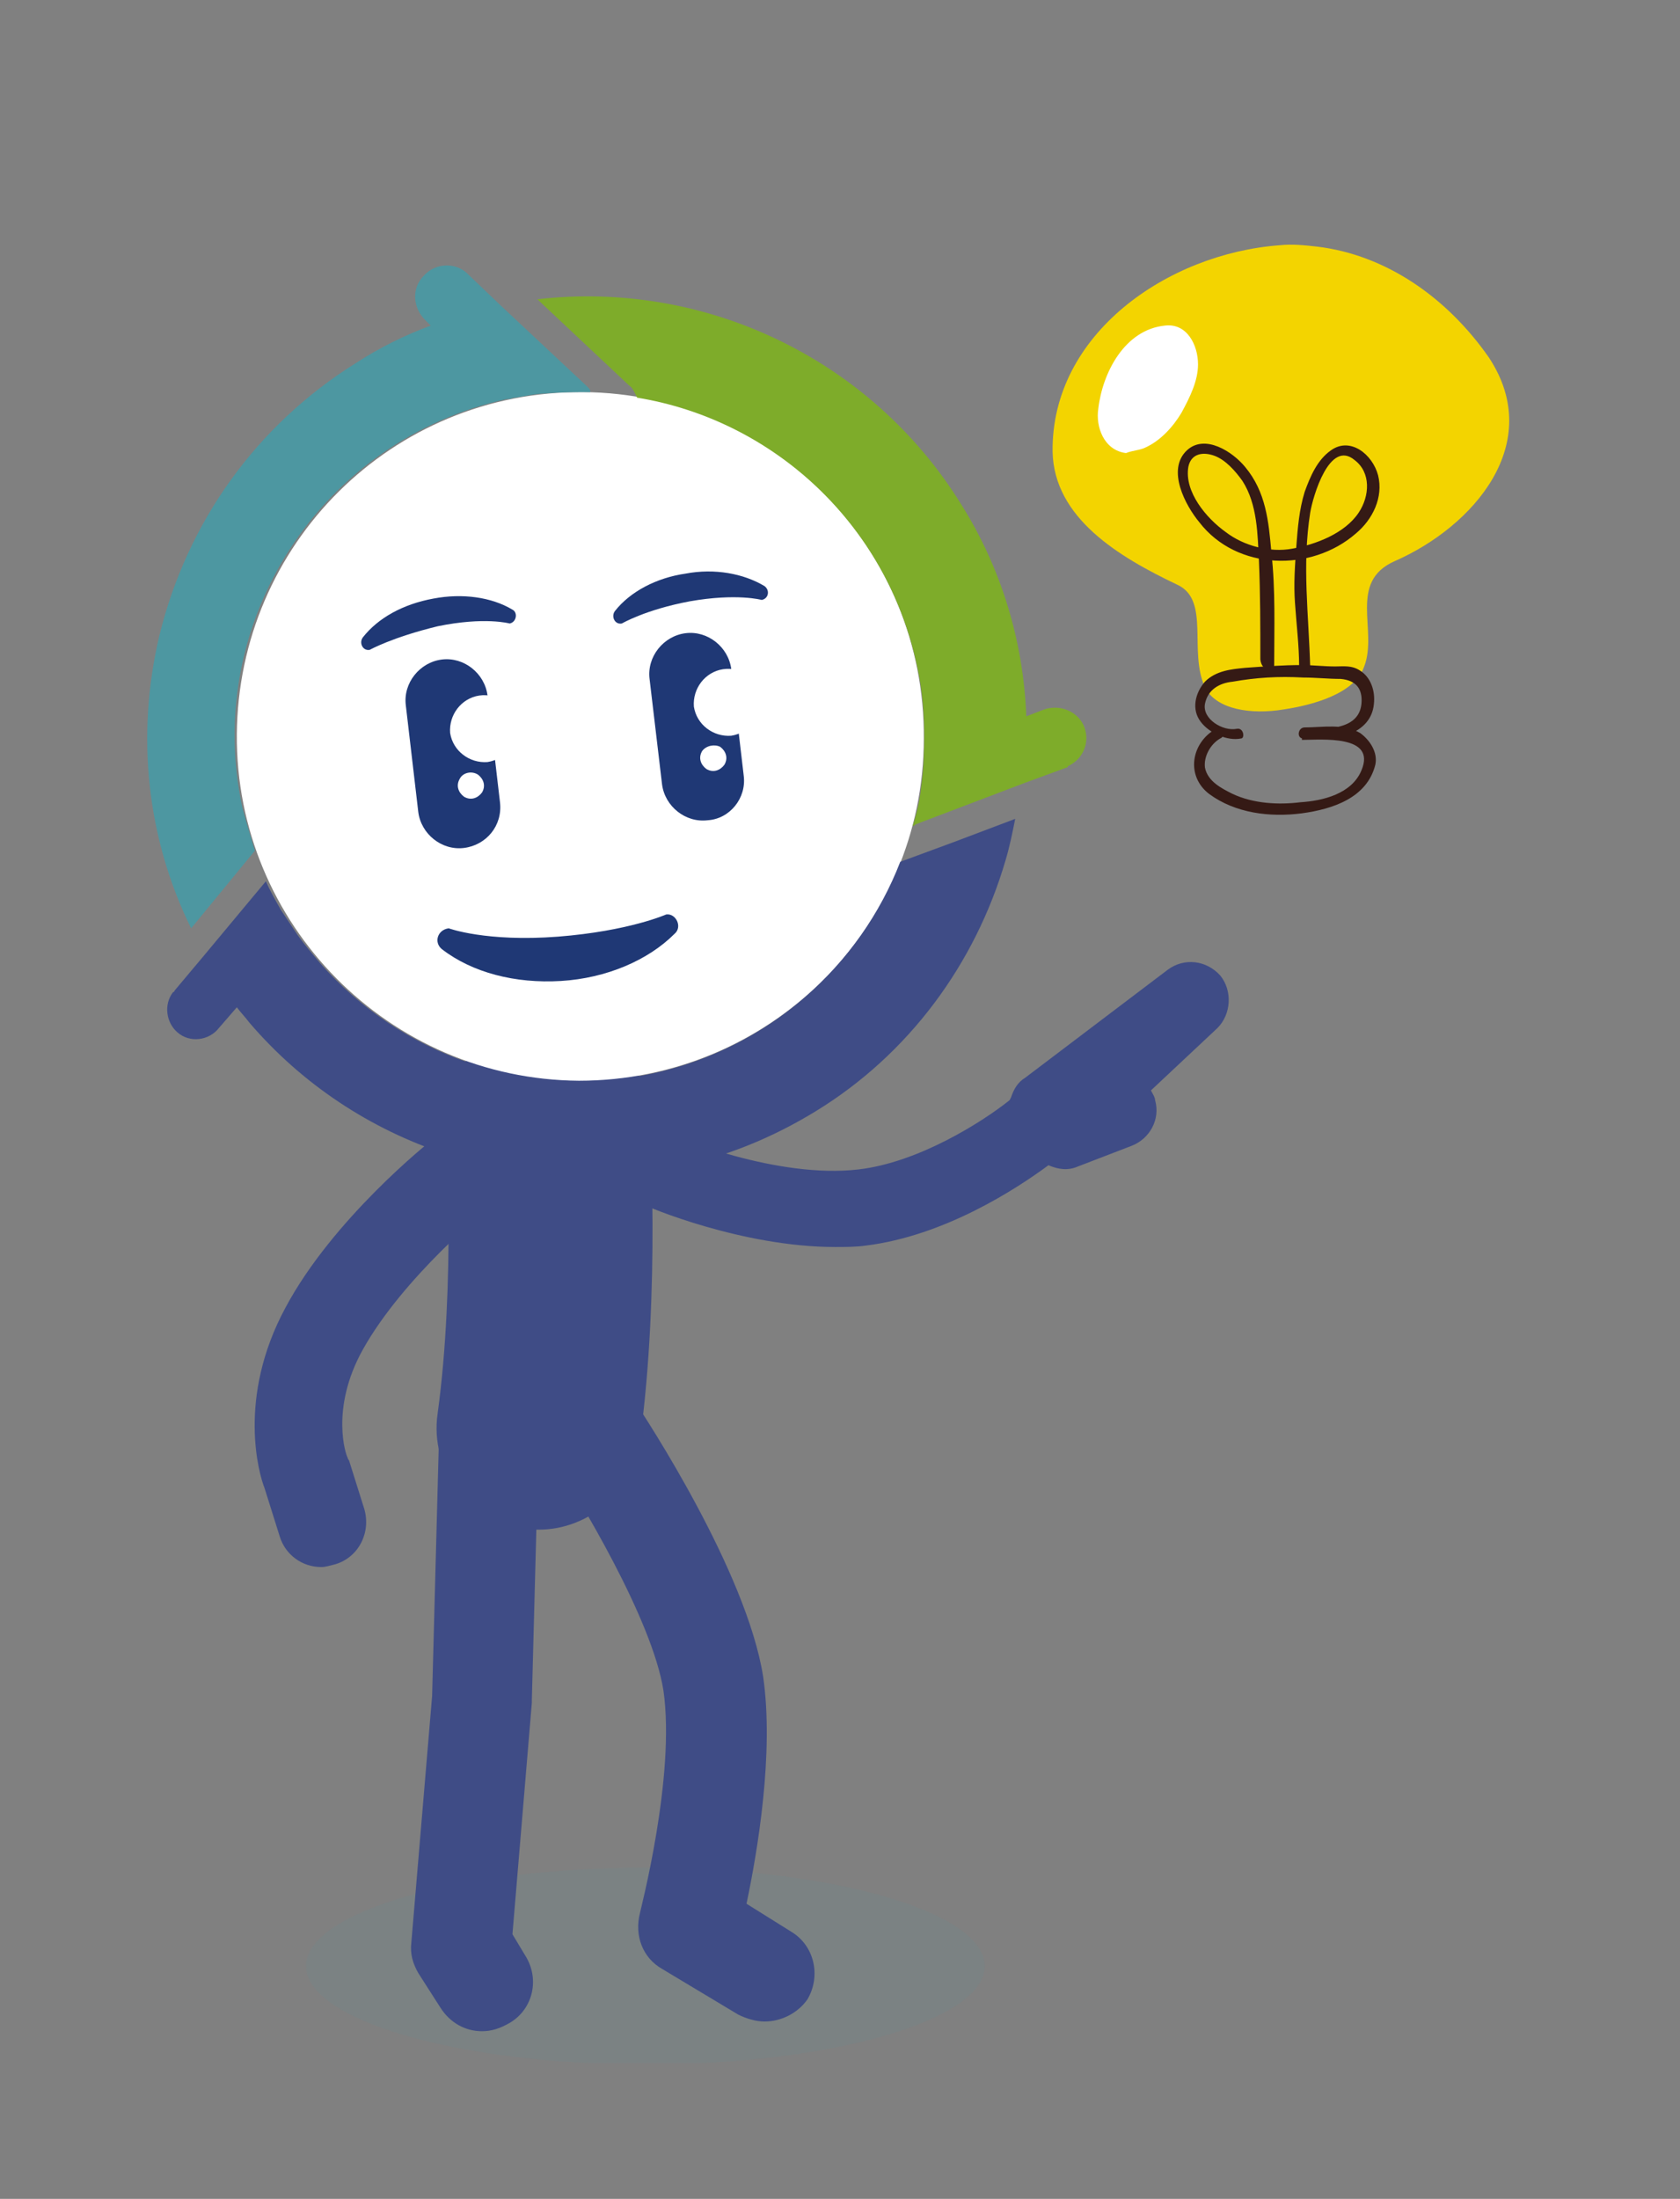 <?xml version="1.0" encoding="utf-8"?>
<!-- Generator: Adobe Illustrator 28.2.0, SVG Export Plug-In . SVG Version: 6.00 Build 0)  -->
<svg version="1.1" id="Calque_1" xmlns="http://www.w3.org/2000/svg" xmlns:xlink="http://www.w3.org/1999/xlink" x="0px" y="0px"
	 viewBox="0 0 121.3 158.7" style="enable-background:new 0 0 121.3 158.7;" xml:space="preserve">
<rect x="0" y="0" width="121.3" height="158.7" fill="#808080" stroke="none"/>
<style type="text/css">
	.st0{fill:#3F4C86;}
	.st1{fill:#4D97A1;}
	.st2{clip-path:url(#SVGID_00000088108598082781543860000013661996481324517271_);fill:#FFFFFF;}
	.st3{clip-path:url(#SVGID_00000088108598082781543860000013661996481324517271_);}
	.st4{clip-path:url(#SVGID_00000108289788121396991390000003249242515895066754_);}
	.st5{clip-path:url(#SVGID_00000061443098830582513090000015338485964210802597_);fill:#4D97A1;}
	.st6{opacity:0.1;clip-path:url(#SVGID_00000088108598082781543860000013661996481324517271_);}
	.st7{clip-path:url(#SVGID_00000073680349282321323280000006098961346432027018_);}
	.st8{clip-path:url(#SVGID_00000110443604343429360190000001964802388605414324_);fill:#4D97A1;}
	.st9{clip-path:url(#SVGID_00000088108598082781543860000013661996481324517271_);fill:#3F4C86;}
	.st10{clip-path:url(#SVGID_00000088108598082781543860000013661996481324517271_);fill:#7EAC2A;}
	.st11{clip-path:url(#SVGID_00000088108598082781543860000013661996481324517271_);fill:#4D97A1;}
	.st12{clip-path:url(#SVGID_00000088108598082781543860000013661996481324517271_);fill:#192C5F;}
	.st13{clip-path:url(#SVGID_00000088108598082781543860000013661996481324517271_);fill:#7D4E24;}
	.st14{clip-path:url(#SVGID_00000177465893619723072670000007305472583459803050_);}
	.st15{clip-path:url(#SVGID_00000105386597079878522960000014727131372884730240_);fill:#936037;}
	.st16{clip-path:url(#SVGID_00000088108598082781543860000013661996481324517271_);fill:#634E42;}
	.st17{clip-path:url(#SVGID_00000088108598082781543860000013661996481324517271_);fill:#3C3C3B;}
	.st18{clip-path:url(#SVGID_00000088108598082781543860000013661996481324517271_);fill:#7B6A58;}
	.st19{clip-path:url(#SVGID_00000088108598082781543860000013661996481324517271_);fill:#D1E3EF;}
	.st20{clip-path:url(#SVGID_00000088108598082781543860000013661996481324517271_);fill:#355296;}
	.st21{clip-path:url(#SVGID_00000088108598082781543860000013661996481324517271_);fill:#C5BFC0;}
	.st22{clip-path:url(#SVGID_00000088108598082781543860000013661996481324517271_);fill:#B3B1B1;}
	.st23{clip-path:url(#SVGID_00000088108598082781543860000013661996481324517271_);fill:#9E9B9E;}
	.st24{clip-path:url(#SVGID_00000088108598082781543860000013661996481324517271_);fill:#E2E0E0;}
	.st25{clip-path:url(#SVGID_00000088108598082781543860000013661996481324517271_);fill:#9D9997;}
	.st26{clip-path:url(#SVGID_00000088108598082781543860000013661996481324517271_);fill:#698485;}
	.st27{clip-path:url(#SVGID_00000088108598082781543860000013661996481324517271_);fill:#D56734;}
	.st28{clip-path:url(#SVGID_00000088108598082781543860000013661996481324517271_);fill:#8FA8B9;}
	.st29{clip-path:url(#SVGID_00000088108598082781543860000013661996481324517271_);fill:#AFCBE1;}
	.st30{clip-path:url(#SVGID_00000088108598082781543860000013661996481324517271_);fill:#CCE0EE;}
	.st31{clip-path:url(#SVGID_00000088108598082781543860000013661996481324517271_);fill:#1B424A;}
	.st32{clip-path:url(#SVGID_00000088108598082781543860000013661996481324517271_);fill:#F0F1F3;}
	.st33{clip-path:url(#SVGID_00000088108598082781543860000013661996481324517271_);fill:#3B485E;}
	.st34{clip-path:url(#SVGID_00000088108598082781543860000013661996481324517271_);fill:#7DC9CE;}
	.st35{clip-path:url(#SVGID_00000088108598082781543860000013661996481324517271_);fill:#4DBBBC;}
	.st36{clip-path:url(#SVGID_00000088108598082781543860000013661996481324517271_);fill:#C1C0C0;}
	.st37{clip-path:url(#SVGID_00000088108598082781543860000013661996481324517271_);fill:#E5E4E5;}
	.st38{clip-path:url(#SVGID_00000088108598082781543860000013661996481324517271_);fill:#ADA8A7;}
	
		.st39{clip-path:url(#SVGID_00000088108598082781543860000013661996481324517271_);fill-rule:evenodd;clip-rule:evenodd;fill:#ADA8A7;}
	.st40{clip-path:url(#SVGID_00000088108598082781543860000013661996481324517271_);fill:#D4D0CF;}
	.st41{clip-path:url(#SVGID_00000088108598082781543860000013661996481324517271_);fill:#DCDBDB;}
	.st42{clip-path:url(#SVGID_00000088108598082781543860000013661996481324517271_);fill:#C0BCBA;}
	.st43{clip-path:url(#SVGID_00000088108598082781543860000013661996481324517271_);fill:#3EAB37;}
	.st44{clip-path:url(#SVGID_00000088108598082781543860000013661996481324517271_);fill:#5BB248;}
	.st45{clip-path:url(#SVGID_00000088108598082781543860000013661996481324517271_);fill:#A1A0A5;}
	.st46{clip-path:url(#SVGID_00000088108598082781543860000013661996481324517271_);fill:#F3E614;}
	.st47{clip-path:url(#SVGID_00000088108598082781543860000013661996481324517271_);fill:#CA9E67;}
	.st48{clip-path:url(#SVGID_00000088108598082781543860000013661996481324517271_);fill:#936037;}
	.st49{clip-path:url(#SVGID_00000088108598082781543860000013661996481324517271_);fill:#535D92;}
	.st50{clip-path:url(#SVGID_00000088108598082781543860000013661996481324517271_);fill:#1F3875;}
	.st51{clip-path:url(#SVGID_00000021834165351700919130000009705827853166258564_);}
	.st52{clip-path:url(#SVGID_00000013880812253880824760000004230958000465553584_);fill:#4D97A1;}
	.st53{clip-path:url(#SVGID_00000088108598082781543860000013661996481324517271_);fill:#AAC36A;}
	.st54{clip-path:url(#SVGID_00000170266046552108169440000006988876936773804706_);}
	.st55{clip-path:url(#SVGID_00000154426619418288585880000017432852089799682453_);fill:#4D97A1;}
	.st56{clip-path:url(#SVGID_00000088108598082781543860000013661996481324517271_);fill:#83A0AE;}
	.st57{opacity:0.6;clip-path:url(#SVGID_00000088108598082781543860000013661996481324517271_);}
	.st58{clip-path:url(#SVGID_00000182502993555360936380000000547044867364077452_);}
	.st59{clip-path:url(#SVGID_00000070837965421912299110000013486381411097561984_);fill:#83A0AE;}
	.st60{clip-path:url(#SVGID_00000088811000751388587540000011289154778670630313_);}
	.st61{clip-path:url(#SVGID_00000114793804973892623930000005259833886880075690_);fill:#83A0AE;}
	.st62{opacity:0.5;clip-path:url(#SVGID_00000088108598082781543860000013661996481324517271_);}
	.st63{clip-path:url(#SVGID_00000156551317989431075390000017999905026624681098_);}
	.st64{clip-path:url(#SVGID_00000084489183464256402480000003757622980741835444_);fill:#83A0AE;}
	.st65{clip-path:url(#SVGID_00000100362954276813278010000007086919238002703765_);}
	.st66{clip-path:url(#SVGID_00000013160378600531589720000014839306985251160981_);fill:#4D97A1;}
	.st67{clip-path:url(#SVGID_00000036230219547401946380000008765213192190958465_);}
	.st68{clip-path:url(#SVGID_00000047773623546392338830000007693978403580036508_);fill:#4D97A1;}
	.st69{clip-path:url(#SVGID_00000088108598082781543860000013661996481324517271_);fill:#B2B2B2;}
	.st70{clip-path:url(#SVGID_00000179609740142503218700000004796438342880842679_);}
	.st71{clip-path:url(#SVGID_00000178923483580824499010000013252559984808809861_);fill:#4D97A1;}
	.st72{clip-path:url(#SVGID_00000088108598082781543860000013661996481324517271_);fill:#CECED3;}
	.st73{clip-path:url(#SVGID_00000088108598082781543860000013661996481324517271_);fill:#BDC2C7;}
	.st74{clip-path:url(#SVGID_00000088108598082781543860000013661996481324517271_);fill:#F9AE00;}
	.st75{clip-path:url(#SVGID_00000088108598082781543860000013661996481324517271_);fill:#F49800;}
	.st76{clip-path:url(#SVGID_00000088108598082781543860000013661996481324517271_);fill:#FFD600;}
	.st77{clip-path:url(#SVGID_00000071557050249787651990000009897755161766351791_);}
	.st78{clip-path:url(#SVGID_00000134235275830280805180000016762532164917228702_);fill:#4D97A1;}
	.st79{clip-path:url(#SVGID_00000088108598082781543860000013661996481324517271_);fill:#EDEFF4;}
	.st80{clip-path:url(#SVGID_00000088108598082781543860000013661996481324517271_);fill:#8996A1;}
	.st81{clip-path:url(#SVGID_00000079464190071245223790000011091418237961242002_);}
	.st82{clip-path:url(#SVGID_00000005234797637146713170000016214332531905594793_);fill:#4D97A1;}
	
		.st83{clip-path:url(#SVGID_00000088108598082781543860000013661996481324517271_);fill-rule:evenodd;clip-rule:evenodd;fill:#CECED3;}
	
		.st84{clip-path:url(#SVGID_00000088108598082781543860000013661996481324517271_);fill-rule:evenodd;clip-rule:evenodd;fill:#5F5C5D;}
	
		.st85{clip-path:url(#SVGID_00000088108598082781543860000013661996481324517271_);fill-rule:evenodd;clip-rule:evenodd;fill:#757273;}
	.st86{clip-path:url(#SVGID_00000088108598082781543860000013661996481324517271_);fill:#606C78;}
	.st87{clip-path:url(#SVGID_00000090984929899049855160000017459770258460016816_);}
	.st88{clip-path:url(#SVGID_00000182490568940604682470000010412398659027384487_);fill:#4D97A1;}
	.st89{clip-path:url(#SVGID_00000088108598082781543860000013661996481324517271_);fill:#91B0BF;}
	.st90{clip-path:url(#SVGID_00000088108598082781543860000013661996481324517271_);fill:#C2D3DB;}
	.st91{clip-path:url(#SVGID_00000088108598082781543860000013661996481324517271_);fill:#51687F;}
	.st92{clip-path:url(#SVGID_00000088108598082781543860000013661996481324517271_);fill:none;stroke:#000000;stroke-miterlimit:10;}
	.st93{clip-path:url(#SVGID_00000157992604908882828300000003759507189837516222_);fill:#FFFFFF;}
	.st94{clip-path:url(#SVGID_00000157992604908882828300000003759507189837516222_);}
	.st95{clip-path:url(#SVGID_00000155137027872493906790000011336197404925350838_);}
	.st96{clip-path:url(#SVGID_00000131333684523508764190000017658009603060969386_);fill:#4D97A1;}
	.st97{opacity:0.1;clip-path:url(#SVGID_00000157992604908882828300000003759507189837516222_);}
	.st98{clip-path:url(#SVGID_00000011023875413740146720000005204332583416779917_);}
	.st99{clip-path:url(#SVGID_00000133524162460403203420000009525547975193125011_);fill:#4D97A1;}
	.st100{clip-path:url(#SVGID_00000157992604908882828300000003759507189837516222_);fill:#3F4C86;}
	.st101{clip-path:url(#SVGID_00000157992604908882828300000003759507189837516222_);fill:#7EAC2A;}
	.st102{clip-path:url(#SVGID_00000157992604908882828300000003759507189837516222_);fill:#4D97A1;}
	.st103{clip-path:url(#SVGID_00000157992604908882828300000003759507189837516222_);fill:#192C5F;}
	.st104{clip-path:url(#SVGID_00000157992604908882828300000003759507189837516222_);fill:#7D4E24;}
	.st105{clip-path:url(#SVGID_00000016067206551851885410000011240578148987145858_);}
	.st106{clip-path:url(#SVGID_00000183210403026830585380000017597128208622263950_);fill:#936037;}
	.st107{clip-path:url(#SVGID_00000157992604908882828300000003759507189837516222_);fill:#634E42;}
	.st108{clip-path:url(#SVGID_00000157992604908882828300000003759507189837516222_);fill:#3C3C3B;}
	.st109{clip-path:url(#SVGID_00000157992604908882828300000003759507189837516222_);fill:#7B6A58;}
	.st110{clip-path:url(#SVGID_00000157992604908882828300000003759507189837516222_);fill:#D1E3EF;}
	.st111{clip-path:url(#SVGID_00000157992604908882828300000003759507189837516222_);fill:#355296;}
	.st112{clip-path:url(#SVGID_00000157992604908882828300000003759507189837516222_);fill:#C5BFC0;}
	.st113{clip-path:url(#SVGID_00000157992604908882828300000003759507189837516222_);fill:#B3B1B1;}
	.st114{clip-path:url(#SVGID_00000157992604908882828300000003759507189837516222_);fill:#9E9B9E;}
	.st115{clip-path:url(#SVGID_00000157992604908882828300000003759507189837516222_);fill:#E2E0E0;}
	.st116{clip-path:url(#SVGID_00000157992604908882828300000003759507189837516222_);fill:#9D9997;}
	.st117{clip-path:url(#SVGID_00000157992604908882828300000003759507189837516222_);fill:#698485;}
	.st118{clip-path:url(#SVGID_00000157992604908882828300000003759507189837516222_);fill:#D56734;}
	.st119{clip-path:url(#SVGID_00000157992604908882828300000003759507189837516222_);fill:#8FA8B9;}
	.st120{clip-path:url(#SVGID_00000157992604908882828300000003759507189837516222_);fill:#AFCBE1;}
	.st121{clip-path:url(#SVGID_00000157992604908882828300000003759507189837516222_);fill:#CCE0EE;}
	.st122{clip-path:url(#SVGID_00000157992604908882828300000003759507189837516222_);fill:#1B424A;}
	.st123{clip-path:url(#SVGID_00000157992604908882828300000003759507189837516222_);fill:#F0F1F3;}
	.st124{clip-path:url(#SVGID_00000157992604908882828300000003759507189837516222_);fill:#3B485E;}
	.st125{clip-path:url(#SVGID_00000157992604908882828300000003759507189837516222_);fill:#7DC9CE;}
	.st126{clip-path:url(#SVGID_00000157992604908882828300000003759507189837516222_);fill:#4DBBBC;}
	.st127{clip-path:url(#SVGID_00000157992604908882828300000003759507189837516222_);fill:#C1C0C0;}
	.st128{clip-path:url(#SVGID_00000157992604908882828300000003759507189837516222_);fill:#E5E4E5;}
	.st129{clip-path:url(#SVGID_00000157992604908882828300000003759507189837516222_);fill:#ADA8A7;}
	
		.st130{clip-path:url(#SVGID_00000157992604908882828300000003759507189837516222_);fill-rule:evenodd;clip-rule:evenodd;fill:#ADA8A7;}
	.st131{clip-path:url(#SVGID_00000157992604908882828300000003759507189837516222_);fill:#D4D0CF;}
	.st132{clip-path:url(#SVGID_00000157992604908882828300000003759507189837516222_);fill:#DCDBDB;}
	.st133{clip-path:url(#SVGID_00000157992604908882828300000003759507189837516222_);fill:#C0BCBA;}
	.st134{clip-path:url(#SVGID_00000157992604908882828300000003759507189837516222_);fill:#3EAB37;}
	.st135{clip-path:url(#SVGID_00000157992604908882828300000003759507189837516222_);fill:#5BB248;}
	.st136{clip-path:url(#SVGID_00000157992604908882828300000003759507189837516222_);fill:#A1A0A5;}
	.st137{clip-path:url(#SVGID_00000157992604908882828300000003759507189837516222_);fill:#F3E614;}
	.st138{clip-path:url(#SVGID_00000157992604908882828300000003759507189837516222_);fill:#CA9E67;}
	.st139{clip-path:url(#SVGID_00000157992604908882828300000003759507189837516222_);fill:#936037;}
	.st140{clip-path:url(#SVGID_00000157992604908882828300000003759507189837516222_);fill:#535D92;}
	.st141{clip-path:url(#SVGID_00000157992604908882828300000003759507189837516222_);fill:#1F3875;}
	.st142{clip-path:url(#SVGID_00000030461095778562766420000009735635113948520329_);}
	.st143{clip-path:url(#SVGID_00000183941811292334024720000010954612232924382600_);fill:#4D97A1;}
	.st144{clip-path:url(#SVGID_00000157992604908882828300000003759507189837516222_);fill:#AAC36A;}
	.st145{clip-path:url(#SVGID_00000066497045737639803650000013341061388935484061_);}
	.st146{clip-path:url(#SVGID_00000083058149782864641390000011004943120771130516_);fill:#4D97A1;}
	.st147{clip-path:url(#SVGID_00000157992604908882828300000003759507189837516222_);fill:#83A0AE;}
	.st148{opacity:0.6;clip-path:url(#SVGID_00000157992604908882828300000003759507189837516222_);}
	.st149{clip-path:url(#SVGID_00000045598433727211683340000013140664702037384889_);}
	.st150{clip-path:url(#SVGID_00000052797181121181460690000006910120150980459958_);fill:#83A0AE;}
	.st151{clip-path:url(#SVGID_00000084491886041363689250000017805240157086885044_);}
	.st152{clip-path:url(#SVGID_00000006685635342484745730000004441237937967651995_);fill:#83A0AE;}
	.st153{opacity:0.5;clip-path:url(#SVGID_00000157992604908882828300000003759507189837516222_);}
	.st154{clip-path:url(#SVGID_00000062901227826366277790000002621871714394324663_);}
	.st155{clip-path:url(#SVGID_00000112624699439126945410000012389419475614260370_);fill:#83A0AE;}
	.st156{clip-path:url(#SVGID_00000122709424793676018230000008285968009789112747_);}
	.st157{clip-path:url(#SVGID_00000124853716562208081620000014690846142176547979_);fill:#4D97A1;}
	.st158{clip-path:url(#SVGID_00000119080062371592013050000011843999552373544075_);}
	.st159{clip-path:url(#SVGID_00000177467579702960897170000012276555455707998101_);fill:#4D97A1;}
	.st160{clip-path:url(#SVGID_00000157992604908882828300000003759507189837516222_);fill:#B2B2B2;}
	.st161{clip-path:url(#SVGID_00000023267291859226752030000012338957645270123432_);}
	.st162{clip-path:url(#SVGID_00000120559782797006782100000002083789798522430644_);fill:#4D97A1;}
	.st163{clip-path:url(#SVGID_00000157992604908882828300000003759507189837516222_);fill:#CECED3;}
	.st164{clip-path:url(#SVGID_00000157992604908882828300000003759507189837516222_);fill:#BDC2C7;}
	.st165{clip-path:url(#SVGID_00000157992604908882828300000003759507189837516222_);fill:#F9AE00;}
	.st166{clip-path:url(#SVGID_00000157992604908882828300000003759507189837516222_);fill:#F49800;}
	.st167{clip-path:url(#SVGID_00000157992604908882828300000003759507189837516222_);fill:#FFD600;}
	.st168{clip-path:url(#SVGID_00000033356438326059685130000000016941825849707192_);}
	.st169{clip-path:url(#SVGID_00000181792676800965613190000014114759002880819349_);fill:#4D97A1;}
	.st170{clip-path:url(#SVGID_00000157992604908882828300000003759507189837516222_);fill:#EDEFF4;}
	.st171{clip-path:url(#SVGID_00000157992604908882828300000003759507189837516222_);fill:#8996A1;}
	.st172{clip-path:url(#SVGID_00000063635706707737089370000003353230906301300628_);}
	.st173{clip-path:url(#SVGID_00000176736751464476803310000011879400682866090425_);fill:#4D97A1;}
	
		.st174{clip-path:url(#SVGID_00000157992604908882828300000003759507189837516222_);fill-rule:evenodd;clip-rule:evenodd;fill:#CECED3;}
	
		.st175{clip-path:url(#SVGID_00000157992604908882828300000003759507189837516222_);fill-rule:evenodd;clip-rule:evenodd;fill:#5F5C5D;}
	
		.st176{clip-path:url(#SVGID_00000157992604908882828300000003759507189837516222_);fill-rule:evenodd;clip-rule:evenodd;fill:#757273;}
	.st177{clip-path:url(#SVGID_00000157992604908882828300000003759507189837516222_);fill:#606C78;}
	.st178{clip-path:url(#SVGID_00000128466059935235298020000002156525256588245947_);}
	.st179{clip-path:url(#SVGID_00000114770003489430888380000003764129578570714296_);fill:#4D97A1;}
	.st180{clip-path:url(#SVGID_00000157992604908882828300000003759507189837516222_);fill:#91B0BF;}
	.st181{clip-path:url(#SVGID_00000157992604908882828300000003759507189837516222_);fill:#C2D3DB;}
	.st182{clip-path:url(#SVGID_00000157992604908882828300000003759507189837516222_);fill:#51687F;}
	
		.st183{clip-path:url(#SVGID_00000157992604908882828300000003759507189837516222_);fill:none;stroke:#000000;stroke-width:1.187;stroke-miterlimit:10;}
	.st184{clip-path:url(#SVGID_00000123428487444726212510000017916495444524554634_);fill:#4D97A1;}
	.st185{opacity:0.1;clip-path:url(#SVGID_00000123428487444726212510000017916495444524554634_);}
	.st186{clip-path:url(#SVGID_00000072250065300041695440000015349203356741206972_);}
	.st187{clip-path:url(#SVGID_00000135674947452894044410000015864578641245650049_);fill:#4D97A1;}
	.st188{clip-path:url(#SVGID_00000123428487444726212510000017916495444524554634_);fill:#3F4C86;}
	.st189{clip-path:url(#SVGID_00000123428487444726212510000017916495444524554634_);fill:#FFFFFF;}
	.st190{clip-path:url(#SVGID_00000123428487444726212510000017916495444524554634_);fill:#7EAC2A;}
	.st191{clip-path:url(#SVGID_00000123428487444726212510000017916495444524554634_);fill:#1F3875;}
	.st192{clip-path:url(#SVGID_00000101068821575748665530000009022290054704239755_);}
	.st193{clip-path:url(#SVGID_00000045612427265503694860000007957431708553490849_);fill:#4D97A1;}
	.st194{clip-path:url(#SVGID_00000108999656779264146330000016487883031257951142_);}
	.st195{clip-path:url(#SVGID_00000016036163799738437670000014935940359687820201_);fill:#4D97A1;}
	.st196{clip-path:url(#SVGID_00000123428487444726212510000017916495444524554634_);fill:#F3D400;}
	.st197{clip-path:url(#SVGID_00000123428487444726212510000017916495444524554634_);fill:#351A15;}
	.st198{clip-path:url(#SVGID_00000123428487444726212510000017916495444524554634_);fill:#203B7C;}
	.st199{clip-path:url(#SVGID_00000123428487444726212510000017916495444524554634_);fill:#354580;}
	.st200{opacity:0.75;clip-path:url(#SVGID_00000123428487444726212510000017916495444524554634_);}
	.st201{clip-path:url(#SVGID_00000091701581994646667130000011814763727066177720_);}
	.st202{clip-path:url(#SVGID_00000106858290892450857380000017426349928383813772_);fill:#7EAC2A;}
	.st203{clip-path:url(#SVGID_00000112632065422719255600000009868676555872155303_);}
	.st204{clip-path:url(#SVGID_00000094577131159141529670000007210253693895914152_);fill:#4D97A1;}
	.st205{fill:#FFFFFF;}
	.st206{fill:#7EAC2A;}
	.st207{fill:#1F3875;}
	.st208{fill:#CECED3;}
	.st209{fill:#BDC2C7;}
	.st210{fill:#F9AE00;}
	.st211{fill:#F49800;}
	.st212{fill:#FFD600;}
	.st213{opacity:0.1;}
	.st214{clip-path:url(#SVGID_00000052802249344766552500000001115526858872697993_);}
	.st215{clip-path:url(#SVGID_00000124879235302151281180000011044736201207599036_);fill:#4D97A1;}
	.st216{clip-path:url(#SVGID_00000121981818400064614160000009936915622307203501_);}
	.st217{clip-path:url(#SVGID_00000126306808330524925860000017768852586165757077_);fill:#4D97A1;}
	.st218{fill:#EDEFF4;}
	.st219{fill:#8996A1;}
	.st220{clip-path:url(#SVGID_00000075126497423888360360000010352409502479877770_);}
	.st221{clip-path:url(#SVGID_00000020356913730632085490000009280542890371411642_);fill:#4D97A1;}
	.st222{fill-rule:evenodd;clip-rule:evenodd;fill:#CECED3;}
	.st223{fill-rule:evenodd;clip-rule:evenodd;fill:#5F5C5D;}
	.st224{fill-rule:evenodd;clip-rule:evenodd;fill:#757273;}
	.st225{fill:#606C78;}
	.st226{clip-path:url(#SVGID_00000107562446407563708350000010478433053079917469_);}
	.st227{clip-path:url(#SVGID_00000011029563466373839430000001627162572612067260_);fill:#4D97A1;}
	.st228{fill:#91B0BF;}
	.st229{fill:#C2D3DB;}
	.st230{fill:#51687F;}
</style>
<g>
	<defs>
		<rect id="SVGID_00000127762649690912195680000009425299959028596113_" x="-128.6" y="-13.1" width="376.9" height="175.7"/>
	</defs>
	<clipPath id="SVGID_00000065758045932288683310000002229580581328918429_">
		<use xlink:href="#SVGID_00000127762649690912195680000009425299959028596113_"  style="overflow:visible;"/>
	</clipPath>
	<g style="opacity:0.1;clip-path:url(#SVGID_00000065758045932288683310000002229580581328918429_);">
		<g>
			<defs>
				<rect id="SVGID_00000028327144483369001240000004965102959686561664_" x="22.1" y="134.8" width="49" height="14.1"/>
			</defs>
			<clipPath id="SVGID_00000068679025848575950390000008504977075340920461_">
				<use xlink:href="#SVGID_00000028327144483369001240000004965102959686561664_"  style="overflow:visible;"/>
			</clipPath>
			<g style="clip-path:url(#SVGID_00000068679025848575950390000008504977075340920461_);">
				<defs>
					<rect id="SVGID_00000000913391043754919640000014747495697805754034_" x="22.1" y="134.8" width="49" height="14.1"/>
				</defs>
				<clipPath id="SVGID_00000163761480537980631070000002803895512407191218_">
					<use xlink:href="#SVGID_00000000913391043754919640000014747495697805754034_"  style="overflow:visible;"/>
				</clipPath>
				<path style="clip-path:url(#SVGID_00000163761480537980631070000002803895512407191218_);fill:#4D97A1;" d="M71.1,141.9
					c0,3.9-11,7.1-24.5,7.1c-13.5,0-24.5-3.2-24.5-7.1c0-3.9,11-7.1,24.5-7.1C60.1,134.8,71.1,138,71.1,141.9"/>
			</g>
		</g>
	</g>
	<path style="clip-path:url(#SVGID_00000065758045932288683310000002229580581328918429_);fill:#3F4C86;" d="M38.9,110.4
		c-0.3,0-0.7,0-1-0.1c-4-0.5-6.9-4.2-6.3-8.3c1.3-9.5,0.6-20.4,0.6-20.5c-0.3-4.1,2.8-7.6,6.9-7.8c4.1-0.3,7.6,2.8,7.8,6.9
		c0,0.5,0.8,12.4-0.7,23.4C45.7,107.7,42.5,110.4,38.9,110.4"/>
	<path style="clip-path:url(#SVGID_00000065758045932288683310000002229580581328918429_);fill:#3F4C86;" d="M23.2,113.1
		c-1.4,0-2.6-0.9-3-2.2l-1.1-3.5c-0.4-1-2-6.5,1.5-13C24,88,31,82.4,31.3,82.2c1.4-1.1,3.4-0.9,4.5,0.5c1.1,1.4,0.9,3.4-0.5,4.5
		c-0.1,0-6.2,5-9.1,10.2c-2.4,4.3-1.2,7.7-1.1,7.8c0,0,0,0.1,0.1,0.2l1.1,3.5c0.5,1.7-0.4,3.5-2.1,4C23.8,113,23.5,113.1,23.2,113.1
		"/>
	<path style="clip-path:url(#SVGID_00000065758045932288683310000002229580581328918429_);fill:#3F4C86;" d="M60.3,90
		c-6.7,0-13.6-2.9-13.9-3.1c-1.4-0.6-2-2.2-1.4-3.6c0.6-1.4,2.2-2,3.6-1.4c0.1,0.1,7.5,3.2,13.4,2.5c4.3-0.5,8.9-3.4,10.9-5l0.1-0.2
		c0.2-0.6,0.5-1.1,1-1.4L84.3,70c1.2-0.9,2.8-0.7,3.8,0.4c0.9,1.1,0.8,2.8-0.2,3.8l-4.8,4.5c0.1,0.2,0.3,0.5,0.3,0.7
		c0.4,1.4-0.4,2.8-1.7,3.3l-3.9,1.5c-0.7,0.3-1.4,0.2-2.1-0.1c-2.3,1.7-7.5,5.1-13.2,5.8C61.8,90,61,90,60.3,90"/>
	<path style="clip-path:url(#SVGID_00000065758045932288683310000002229580581328918429_);fill:#3F4C86;" d="M55.2,145.9
		c-0.6,0-1.3-0.2-1.9-0.5l-5.5-3.3c-1.4-0.8-2-2.4-1.6-4c0-0.1,2.6-9.9,1.7-16.1c-0.8-5.1-6.1-13.9-8.1-16.9c-1.1-1.6-0.7-3.9,1-5
		c1.6-1.1,3.9-0.7,5,1c0.8,1.2,8.1,12.3,9.3,19.9c0.8,5.5-0.4,12.6-1.2,16.4l3.2,2c1.7,1,2.2,3.2,1.2,4.9
		C57.6,145.3,56.4,145.9,55.2,145.9"/>
	<path style="clip-path:url(#SVGID_00000065758045932288683310000002229580581328918429_);fill:#3F4C86;" d="M34.8,146.6
		c-1.2,0-2.3-0.6-3-1.7l-1.6-2.5c-0.4-0.7-0.6-1.4-0.5-2.2l1.5-17.8l0.5-18.8c0.1-2,1.7-3.5,3.7-3.5c2,0.1,3.5,1.7,3.5,3.7
		l-0.5,18.9c0,0.1,0,0.1,0,0.2l-1.4,16.7l0.9,1.5c1.1,1.7,0.6,3.9-1.1,4.9C36.1,146.4,35.5,146.6,34.8,146.6"/>
	<path style="clip-path:url(#SVGID_00000065758045932288683310000002229580581328918429_);fill:#FFFFFF;" d="M66.7,53.3
		C66.7,67,55.5,78,41.8,78C28.1,77.9,17,66.7,17.1,53c0.1-13.7,11.2-24.8,25-24.7C55.8,28.4,66.8,39.6,66.7,53.3"/>
	<path style="clip-path:url(#SVGID_00000065758045932288683310000002229580581328918429_);fill:#7EAC2A;" d="M78.3,52.5
		c-0.4-1.1-1.7-1.7-2.9-1.3l-1.3,0.5c-0.2-5.4-1.8-10.7-4.7-15.3c-6.5-10.5-18.5-16.2-30.6-14.8l6.6,6.2c0.3,0.2,0.4,0.5,0.6,0.9
		c9.8,1.6,18,9.1,20.2,19.3c0.5,2.2,0.6,4.4,0.5,6.5c0,0.8-0.1,1.6-0.2,2.4c-0.1,0.9-0.3,1.8-0.6,2.7c0.1,0,0.1,0,0.2-0.1l7.9-3
		l3-1.1c0,0,0.1,0,0.1-0.1C78.2,54.8,78.7,53.6,78.3,52.5"/>
	<path style="clip-path:url(#SVGID_00000065758045932288683310000002229580581328918429_);fill:#3F4C86;" d="M68.8,60.8L68.8,60.8
		L65,62.2c-2.9,7.5-9.5,13.5-18,15.3c-9.1,1.9-18.1-1.4-23.9-8l0,0c-0.5-0.6-1.1-1.3-1.6-2c-0.4-0.6-0.8-1.2-1.2-1.8
		c-0.4-0.7-0.8-1.4-1.1-2.1l-4.5,5.4l-2.1,2.5c0,0,0,0.1-0.1,0.1c-0.7,0.9-0.5,2.2,0.3,2.9c0.9,0.8,2.3,0.6,3-0.3l1.3-1.5
		c0.3,0.4,0.6,0.7,0.9,1.1c0,0,0,0,0,0l0,0c7.7,9,19.7,12.8,30.9,10.4c3.5-0.7,6.9-2.1,10-4c6.7-4.1,11.5-10.6,13.7-18.1l0,0
		c0.3-1,0.5-2,0.7-3L68.8,60.8z"/>
	<path style="clip-path:url(#SVGID_00000065758045932288683310000002229580581328918429_);fill:#4D97A1;" d="M42.4,27.9L36.1,22
		l-2.3-2.2c0,0-0.1-0.1-0.1-0.1c-0.9-0.8-2.3-0.7-3.1,0.2c-0.9,0.9-0.8,2.3,0.1,3.2l0.4,0.4c-1.9,0.7-3.7,1.6-5.4,2.7
		c-7.2,4.5-12.2,11.5-14.2,19.7c-1.7,7.2-0.9,14.6,2.3,21.1l4.6-5.6c-0.3-1-0.6-2-0.9-3.1c-2.9-13.4,5.7-26.6,19.1-29.5l0.1,0
		c0.2,0,0.3-0.1,0.5-0.1c0.7-0.1,1.5-0.3,2.2-0.3c1.1-0.1,2.1-0.1,3.2-0.1C42.7,28.2,42.5,28,42.4,27.9"/>
	<path style="clip-path:url(#SVGID_00000065758045932288683310000002229580581328918429_);fill:#1F3875;" d="M51.1,59.2L51.1,59.2
		c-1.6,0.2-3.1-1-3.3-2.6L46.9,49c-0.2-1.6,1-3.1,2.6-3.3c1.6-0.2,3.1,1,3.3,2.6l0.9,7.7C53.9,57.6,52.7,59.1,51.1,59.2"/>
	<path style="clip-path:url(#SVGID_00000065758045932288683310000002229580581328918429_);fill:#FFFFFF;" d="M54.9,50.4
		c0.1,1.3-0.8,2.5-2.1,2.7c-1.3,0.1-2.5-0.8-2.7-2.1c-0.1-1.3,0.8-2.5,2.1-2.7C53.6,48.1,54.8,49,54.9,50.4"/>
	<path style="clip-path:url(#SVGID_00000065758045932288683310000002229580581328918429_);fill:#FFFFFF;" d="M52,53.9
		c0.4,0.3,0.6,0.8,0.3,1.3c-0.3,0.4-0.8,0.6-1.3,0.3c-0.4-0.3-0.6-0.8-0.3-1.3C51,53.8,51.6,53.7,52,53.9"/>
	<path style="clip-path:url(#SVGID_00000065758045932288683310000002229580581328918429_);fill:#1F3875;" d="M33.5,61.2L33.5,61.2
		c-1.6,0.2-3.1-1-3.3-2.6l-0.9-7.7c-0.2-1.6,1-3.1,2.6-3.3c1.6-0.2,3.1,1,3.3,2.6l0.9,7.7C36.3,59.6,35.1,61,33.5,61.2"/>
	<path style="clip-path:url(#SVGID_00000065758045932288683310000002229580581328918429_);fill:#FFFFFF;" d="M37.3,52.3
		c0.1,1.3-0.8,2.5-2.1,2.7c-1.3,0.1-2.5-0.8-2.7-2.1c-0.1-1.3,0.8-2.5,2.1-2.7C36,50,37.2,51,37.3,52.3"/>
	<path style="clip-path:url(#SVGID_00000065758045932288683310000002229580581328918429_);fill:#FFFFFF;" d="M34.5,55.9
		c0.4,0.3,0.6,0.8,0.3,1.3c-0.3,0.4-0.8,0.6-1.3,0.3c-0.4-0.3-0.6-0.8-0.3-1.3C33.4,55.8,34,55.6,34.5,55.9"/>
	<path style="clip-path:url(#SVGID_00000065758045932288683310000002229580581328918429_);fill:#1F3875;" d="M26.7,46.9
		c-0.5,0.1-0.8-0.5-0.5-0.9c1.1-1.4,2.9-2.4,5.1-2.8c2.1-0.4,4.2-0.1,5.7,0.8c0.4,0.2,0.3,0.9-0.2,1c0,0-1.8-0.5-5.2,0.2
		C28.3,46,26.7,46.9,26.7,46.9"/>
	<path style="clip-path:url(#SVGID_00000065758045932288683310000002229580581328918429_);fill:#1F3875;" d="M44.9,45
		c-0.5,0.1-0.8-0.5-0.5-0.9c1.1-1.4,3-2.4,5.1-2.7c2.1-0.4,4.2,0,5.7,0.9c0.4,0.3,0.3,0.9-0.2,1c0,0-1.8-0.5-5.2,0.1
		C46.6,44,44.9,45,44.9,45"/>
	<path style="clip-path:url(#SVGID_00000065758045932288683310000002229580581328918429_);fill:#1F3875;" d="M48.1,66
		c0.7-0.1,1.2,0.9,0.6,1.4c-1.9,1.9-4.9,3.2-8.2,3.4c-3.3,0.2-6.4-0.6-8.6-2.3c-0.6-0.5-0.3-1.4,0.5-1.5c0,0,2.7,1,7.9,0.6
		C45.4,67.2,48.1,66,48.1,66"/>
	<path style="clip-path:url(#SVGID_00000065758045932288683310000002229580581328918429_);fill:#F3D400;" d="M92.7,51.2
		c-2.4,0.4-4.9,0-5.7-1.6c-1.2-2.6,0.4-6.3-2-7.4c-4.2-2-8.9-4.8-9-9.6c-0.1-8.5,8.3-14.3,16.4-14.9c0.9-0.1,1.8,0,2.7,0.1
		c5,0.6,9.4,3.7,12.4,8c4.1,6.2-1.1,12.2-6.8,14.7c-3.4,1.5-1.2,5-2.2,7.6C97.8,50.1,94.7,50.9,92.7,51.2"/>
	<path style="clip-path:url(#SVGID_00000065758045932288683310000002229580581328918429_);fill:#351A15;" d="M92,48
		c0-2.7,0.1-5.4-0.2-8.1c-0.2-2.3-0.4-4.4-1.9-6.2c-0.9-1.1-2.9-2.4-4.2-1.2c-1.5,1.4-0.1,4,0.9,5.2c2.7,3.5,8.1,3.6,11.3,0.8
		c1.2-1,2-2.6,1.6-4.2c-0.4-1.5-2-2.8-3.4-1.8c-1,0.7-1.5,1.9-1.9,3c-0.4,1.3-0.5,2.6-0.6,3.9c-0.1,1.4-0.2,2.7-0.1,4.1
		c0.1,1.5,0.3,3.1,0.3,4.6c0,0.5,0.8,0.6,0.8,0.1c-0.1-3.8-0.6-7.4,0-11.2c0.2-1.2,1.4-5.3,3.2-3.8c1.2,0.9,1.1,2.6,0.3,3.8
		c-1,1.5-3.1,2.3-4.8,2.6c-1.6,0.3-3.5-0.2-4.8-1.2c-1.4-1-3-2.9-2.7-4.7c0.2-1,1.1-1.1,1.9-0.8c0.8,0.3,1.5,1.1,2,1.8
		c1.1,1.7,1.1,3.9,1.2,5.8c0.1,2.4,0.1,4.8,0.1,7.1C91.1,48.5,92,48.5,92,48"/>
	<path style="clip-path:url(#SVGID_00000065758045932288683310000002229580581328918429_);fill:#351A15;" d="M89.3,52.6
		c-1,0.2-2.5-0.7-2.3-1.8c0.2-1,1-1.5,2-1.6c1.7-0.3,3.3-0.4,5.1-0.3c0.9,0,1.8,0.1,2.7,0.1c1.1,0.1,1.6,0.7,1.5,1.8
		c-0.2,2-2.8,1.8-4.2,1.8c0,0.3-0.1,0.5-0.1,0.8c1.4,0,5.4-0.4,4.3,2.2c-0.7,1.7-2.8,2.2-4.4,2.3c-1.6,0.2-3.4,0.1-4.9-0.6
		c-0.8-0.4-1.8-0.9-2-1.9c-0.1-0.8,0.4-1.7,1.1-2.1c0.5-0.2,0.1-1-0.3-0.7c-1.8,1-2.2,3.4-0.5,4.7c1.9,1.4,4.4,1.7,6.7,1.4
		c2.2-0.3,4.7-1.1,5.3-3.5c0.2-0.9-0.4-1.8-1.1-2.3c-1.2-0.7-2.7-0.4-4-0.4c-0.5,0-0.6,0.8-0.1,0.8c1.2,0,2.2,0.1,3.3-0.3
		c1-0.4,1.7-1.1,1.8-2.2c0.1-0.9-0.2-1.9-1-2.4c-0.6-0.4-1.2-0.3-1.8-0.3c-0.8,0-1.6-0.1-2.4-0.1c-1.4,0-2.7,0.1-4.1,0.2
		c-1,0.1-2.1,0.2-2.9,1c-0.7,0.8-1,2-0.3,2.9c0.6,0.8,1.9,1.4,2.9,1.2C89.9,53.3,89.8,52.5,89.3,52.6"/>
	<path style="clip-path:url(#SVGID_00000065758045932288683310000002229580581328918429_);fill:#FFFFFF;" d="M82.7,32.3
		c1.1-0.5,2-1.5,2.6-2.5c0.6-1.1,1.2-2.3,1.2-3.5c0-1.4-0.8-3-2.4-2.8c-2.9,0.3-4.5,3.4-4.8,6c-0.2,1.3,0.4,3,2,3.2
		C81.8,32.5,82.3,32.5,82.7,32.3"/>
</g>
</svg>
